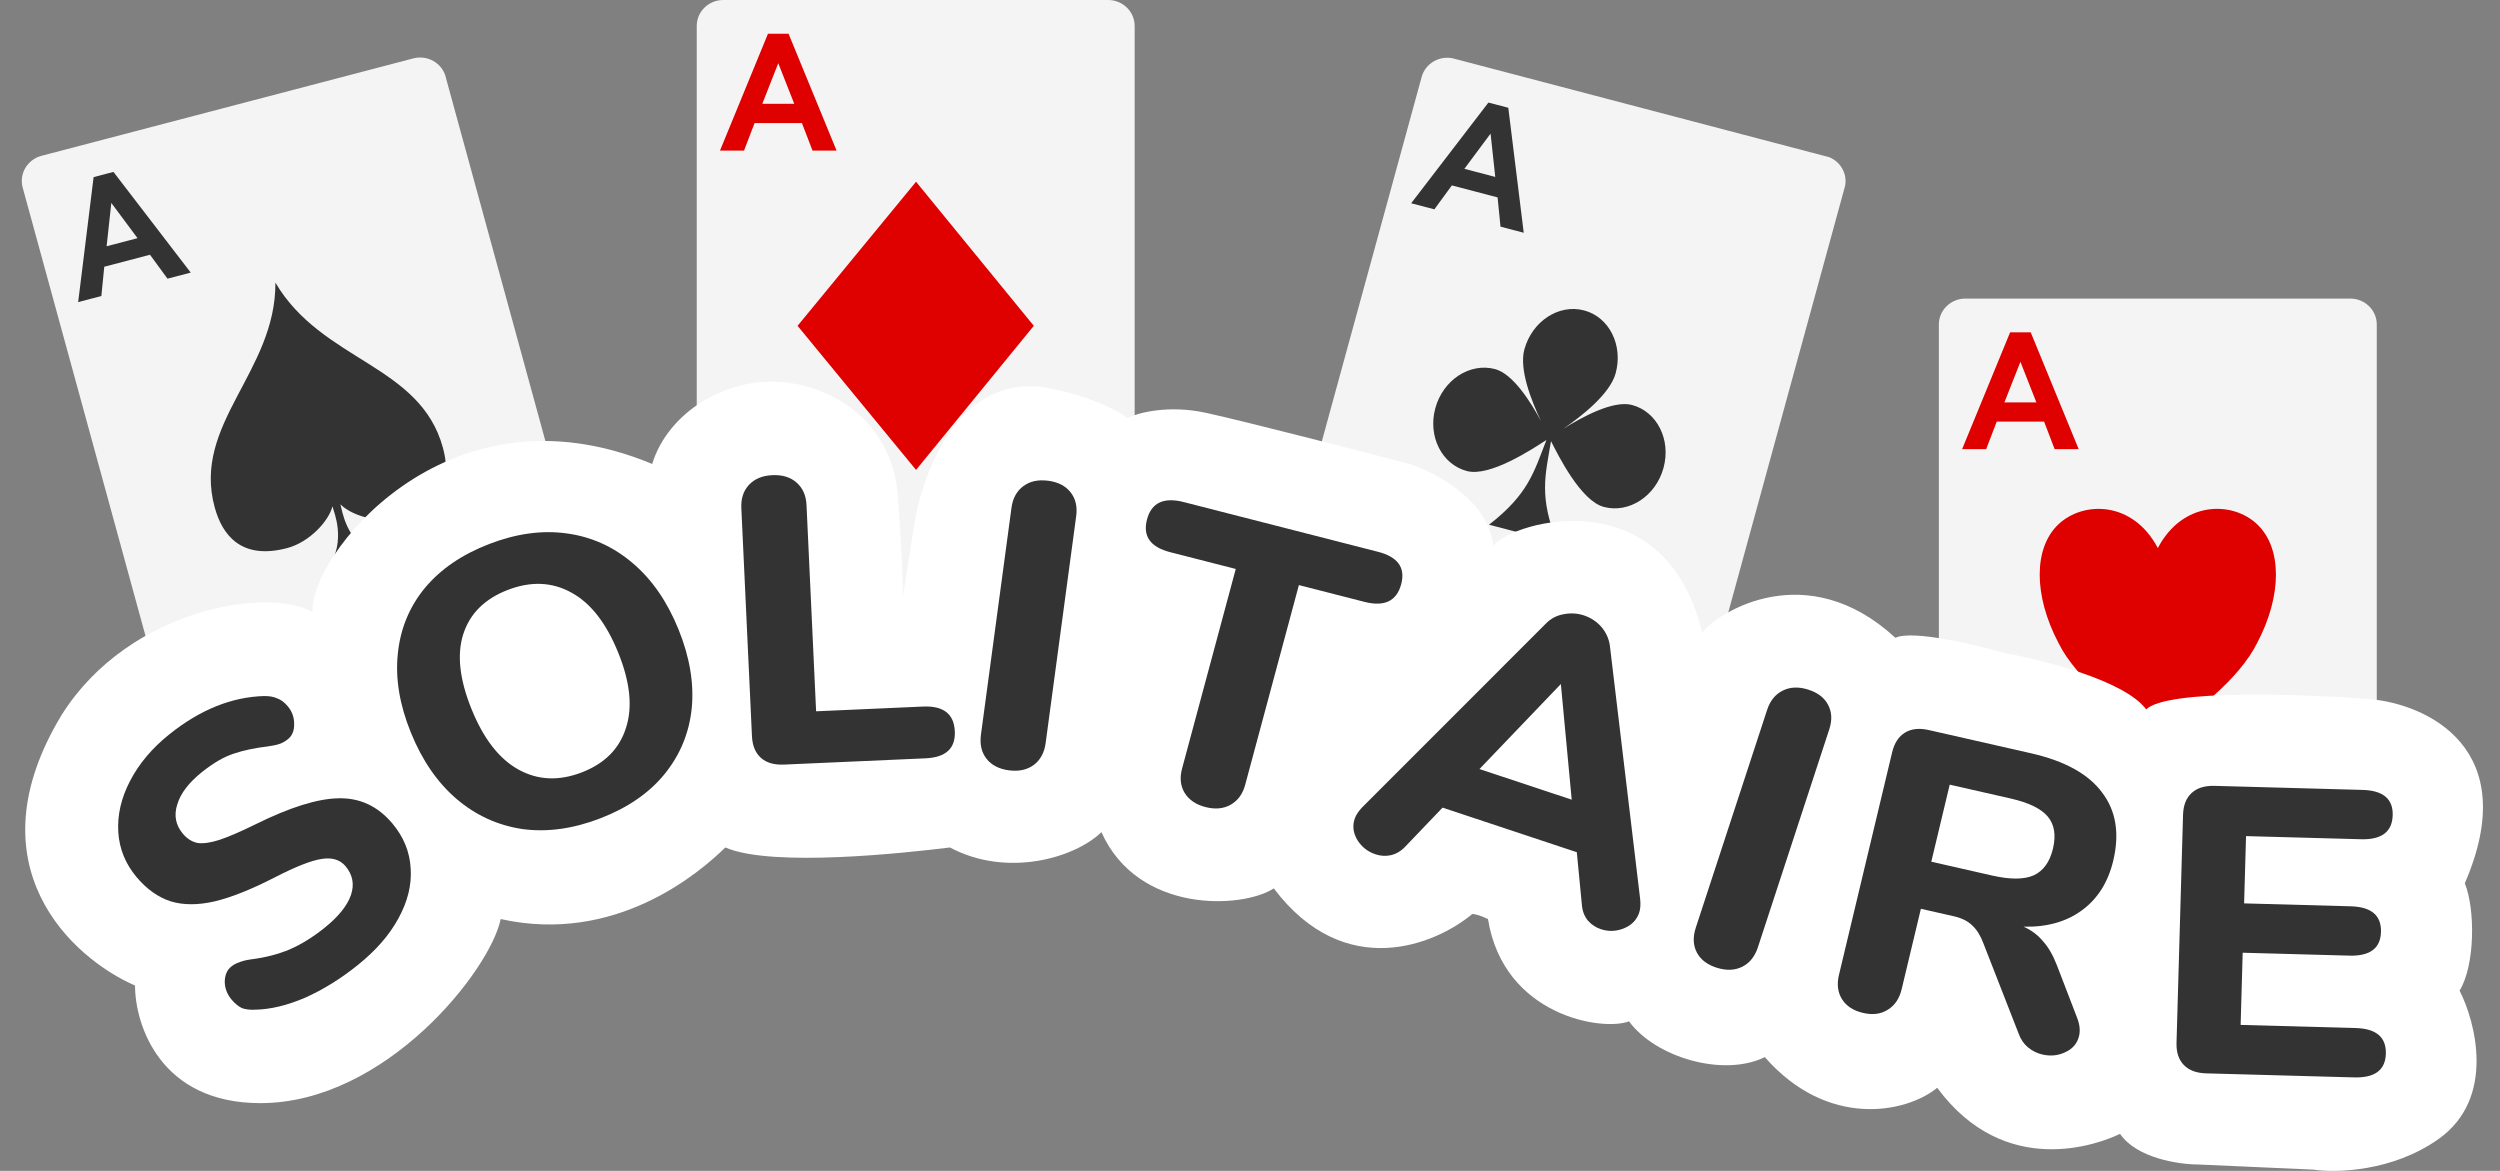 <svg width="79" height="37" viewBox="0 0 79 37" fill="none" xmlns="http://www.w3.org/2000/svg">
    <rect x="0" y="0" width="79" height="37" fill="#808080" stroke="none"/>
    <g clip-path="url(#clip0_2003_43925)">
        <path d="M61.268 10.255C61.268 9.802 61.643 9.435 62.106 9.435L74.268 9.435C74.731 9.435 75.106 9.802 75.106 10.255V29.124C75.106 29.577 74.731 29.945 74.268 29.945L62.106 29.945C61.643 29.945 61.268 29.577 61.268 29.124V10.255Z" fill="#F4F4F4"/>
        <path d="M62.003 14.193H62.763L63.097 13.322H64.593L64.927 14.193H65.686L64.17 10.501H63.52L62.003 14.193ZM63.339 12.716L63.845 11.432L64.35 12.716H63.339Z" fill="#DF0000"/>
        <path d="M74.455 25.186L73.695 25.186L73.361 26.057L71.865 26.057L71.531 25.186L70.772 25.186L72.288 28.878L72.938 28.878L74.455 25.186ZM73.119 26.663L72.613 27.948L72.108 26.663L73.119 26.663Z" fill="#DF0000"/>
        <path fill-rule="evenodd" clip-rule="evenodd" d="M68.187 17.319C68.973 15.823 70.544 15.823 71.33 16.571C72.115 17.319 72.116 18.815 71.33 20.309C70.78 21.43 69.365 22.552 68.187 23.3C67.008 22.552 65.594 21.43 65.044 20.309C64.258 18.813 64.258 17.318 65.044 16.571C65.83 15.825 67.401 15.823 68.187 17.319Z" fill="#DF0000"/>
    </g>
    <g clip-path="url(#clip1_2003_43925)">
        <path d="M44.924 2.433C45.043 1.995 45.503 1.736 45.951 1.853L57.698 4.932C58.145 5.049 58.411 5.499 58.291 5.937L53.298 24.163C53.178 24.601 52.718 24.86 52.271 24.743L40.524 21.664C40.077 21.547 39.811 21.097 39.931 20.659L44.924 2.433Z" fill="#F4F4F4"/>
        <path d="M44.593 6.423L45.326 6.615L45.879 5.859L47.324 6.238L47.416 7.163L48.15 7.355L47.662 3.405L47.034 3.241L44.593 6.423ZM46.274 5.335L47.102 4.222L47.25 5.591L46.274 5.335Z" fill="#333333"/>
        <path d="M53.71 20.194L52.977 20.002L52.424 20.758L50.979 20.379L50.886 19.454L50.153 19.262L50.641 23.212L51.268 23.376L53.71 20.194ZM52.029 21.282L51.201 22.395L51.052 21.026L52.029 21.282Z" fill="#333333"/>
        <path fill-rule="evenodd" clip-rule="evenodd" d="M48.695 13.306C48.397 12.675 47.997 11.676 48.17 11.042C48.414 10.152 49.258 9.599 50.054 9.808C50.849 10.016 51.298 10.907 51.054 11.798C50.874 12.454 49.975 13.153 49.402 13.549C49.992 13.178 50.978 12.642 51.567 12.796C52.363 13.005 52.811 13.895 52.567 14.786C52.323 15.677 51.479 16.229 50.684 16.02C49.954 15.829 49.243 14.398 49.012 13.94C48.832 15.019 48.622 15.703 49.215 17.147L47.053 16.581C48.294 15.618 48.47 14.925 48.867 13.903C48.43 14.186 47.086 15.077 46.357 14.886C45.56 14.677 45.113 13.787 45.357 12.896C45.601 12.006 46.445 11.454 47.24 11.662C47.808 11.811 48.368 12.695 48.695 13.306L48.695 13.306Z" fill="#333333"/>
    </g>
    <g clip-path="url(#clip2_2003_43925)">
        <path d="M22.017 0.82C22.017 0.367 22.392 0 22.855 0L35.017 0C35.48 0 35.855 0.367 35.855 0.82V19.69C35.855 20.143 35.48 20.51 35.017 20.51H22.855C22.392 20.51 22.017 20.143 22.017 19.69V0.82Z" fill="#F4F4F4"/>
        <path d="M22.752 4.758H23.511L23.845 3.888H25.341L25.675 4.758H26.435L24.918 1.066L24.268 1.066L22.752 4.758ZM24.088 3.281L24.593 1.997L25.099 3.281H24.088Z" fill="#DF0000"/>
        <path d="M35.203 15.752H34.444L34.11 16.622H32.614L32.28 15.752H31.52L33.037 19.443H33.686L35.203 15.752ZM33.867 17.228L33.362 18.513L32.856 17.228H33.867Z" fill="#DF0000"/>
        <path fill-rule="evenodd" clip-rule="evenodd" d="M28.947 5.743L32.668 10.296L28.947 14.849L25.203 10.296L28.947 5.743Z" fill="#DF0000"/>
    </g>
    <g clip-path="url(#clip3_2003_43925)">
        <path d="M0.717 5.929C0.597 5.492 0.863 5.042 1.31 4.924L13.057 1.846C13.505 1.728 13.964 1.988 14.084 2.426L19.077 20.652C19.197 21.09 18.931 21.539 18.484 21.657L6.737 24.735C6.29 24.853 5.83 24.593 5.71 24.155L0.717 5.929Z" fill="#F4F4F4"/>
        <path d="M2.47 9.546L3.203 9.354L3.295 8.429L4.74 8.05L5.293 8.806L6.027 8.614L3.585 5.432L2.958 5.597L2.47 9.546ZM3.369 7.782L3.518 6.413L4.346 7.526L3.369 7.782Z" fill="#333333"/>
        <path d="M17.405 17.013L16.672 17.205L16.579 18.131L15.135 18.509L14.582 17.753L13.848 17.945L16.29 21.127L16.917 20.963L17.405 17.013ZM16.506 18.778L16.357 20.146L15.529 19.034L16.506 18.778Z" fill="#333333"/>
        <path fill-rule="evenodd" clip-rule="evenodd" d="M10.504 16.002C10.396 16.451 9.79 17.132 9.069 17.321C7.627 17.699 7.026 16.914 6.785 16.034C6.062 13.396 8.719 11.756 8.703 8.932C10.175 11.429 13.272 11.506 13.995 14.144C14.236 15.024 14.116 15.998 12.674 16.376C11.954 16.565 11.081 16.272 10.757 15.936C10.818 16.156 10.932 17.068 11.835 17.539L10.392 17.917C10.932 17.069 10.566 16.222 10.505 16.002L10.504 16.002Z" fill="#333333"/>
    </g>
    <path d="M1.956 22.579C-0.949 27.362 2.286 30.281 4.267 31.143C4.267 32.382 5.059 34.859 8.228 34.859C12.19 34.859 15.491 30.658 15.822 29.042C19.453 29.85 22.094 27.588 22.92 26.78C24.405 27.426 28.697 26.942 30.018 26.78C31.833 27.749 33.979 27.103 34.805 26.295C35.96 28.881 39.261 28.719 40.252 28.073C42.497 31.046 45.369 29.85 46.525 28.881C46.58 28.881 46.756 28.913 47.02 29.042C47.515 32.112 50.651 32.597 51.477 32.274C52.302 33.405 54.448 34.051 55.768 33.405C57.749 35.667 60.225 35.182 61.216 34.374C63.362 37.283 66.333 36.152 66.993 35.829C67.521 36.604 68.864 36.798 69.469 36.798L73.101 36.96C73.816 37.068 75.61 37.025 77.062 35.99C78.878 34.698 78.218 32.274 77.723 31.304C78.218 30.496 78.218 28.719 77.888 27.911C79.737 23.645 76.677 22.255 74.916 22.094C72.826 21.932 68.479 21.771 67.819 22.417C67.158 21.512 64.572 20.855 63.362 20.64C62.426 20.37 60.423 19.896 59.895 20.155C57.089 17.569 54.283 19.347 53.788 19.993C52.632 15.146 47.845 16.438 47.185 17.246C47.053 15.824 45.369 14.93 44.544 14.661C42.893 14.23 39.294 13.303 38.106 13.045C36.917 12.786 35.96 13.045 35.63 13.207C35.355 12.991 34.441 12.495 32.989 12.237C30.216 11.849 29.082 15.092 28.862 16.762L28.532 18.862C28.532 18.485 28.499 17.311 28.367 15.63C28.202 13.53 26.551 12.237 24.735 12.075C22.92 11.914 21.104 13.045 20.609 14.661C14.006 11.914 9.714 17.731 9.879 19.347C8.559 18.539 4.102 19.185 1.956 22.579Z" fill="white"/>
    <path d="M24.045 23.948C24.22 24.104 24.461 24.174 24.77 24.161L29.246 23.963C29.889 23.934 30.198 23.65 30.172 23.109C30.147 22.559 29.813 22.299 29.17 22.327L25.789 22.477L25.486 15.961C25.472 15.66 25.369 15.424 25.175 15.252C24.982 15.08 24.727 15.001 24.41 15.015C24.093 15.029 23.846 15.13 23.67 15.319C23.493 15.507 23.412 15.752 23.426 16.052L23.762 23.263C23.776 23.564 23.87 23.792 24.045 23.948Z" fill="#333333"/>
    <path fill-rule="evenodd" clip-rule="evenodd" d="M18.971 25.859C18.11 26.191 17.289 26.304 16.507 26.198C15.73 26.082 15.038 25.766 14.432 25.251C13.822 24.729 13.339 24.028 12.983 23.148C12.626 22.269 12.489 21.44 12.571 20.66C12.65 19.872 12.934 19.18 13.422 18.585C13.919 17.987 14.598 17.522 15.458 17.191C16.319 16.859 17.136 16.748 17.91 16.856C18.692 16.962 19.387 17.276 19.997 17.798C20.604 18.313 21.085 19.01 21.441 19.889C21.797 20.768 21.936 21.602 21.858 22.39C21.776 23.17 21.488 23.863 20.994 24.469C20.506 25.064 19.831 25.527 18.971 25.859ZM18.383 24.408C19.104 24.13 19.569 23.665 19.778 23.011C19.995 22.355 19.915 21.559 19.536 20.624C19.157 19.688 18.664 19.056 18.056 18.726C17.446 18.389 16.776 18.36 16.046 18.642C15.317 18.922 14.847 19.39 14.638 20.043C14.434 20.686 14.522 21.474 14.901 22.409C15.28 23.345 15.774 23.981 16.385 24.319C16.995 24.656 17.661 24.686 18.383 24.408Z" fill="#333333"/>
    <path d="M11.297 30.503C10.758 30.934 10.207 31.275 9.644 31.526C9.074 31.771 8.548 31.897 8.065 31.906C7.901 31.915 7.762 31.898 7.647 31.857C7.534 31.803 7.424 31.713 7.318 31.587C7.178 31.421 7.106 31.234 7.102 31.026C7.105 30.812 7.174 30.651 7.31 30.542C7.385 30.482 7.468 30.438 7.558 30.41C7.65 30.37 7.772 30.339 7.925 30.317C8.369 30.262 8.777 30.158 9.149 30.004C9.516 29.844 9.88 29.619 10.241 29.331C10.691 28.971 10.973 28.622 11.089 28.285C11.204 27.948 11.147 27.644 10.918 27.371C10.745 27.165 10.492 27.089 10.161 27.143C9.837 27.191 9.345 27.385 8.684 27.725C7.945 28.105 7.308 28.359 6.776 28.485C6.25 28.605 5.787 28.604 5.386 28.48C4.992 28.35 4.636 28.096 4.317 27.718C3.965 27.299 3.772 26.826 3.738 26.297C3.705 25.756 3.828 25.219 4.107 24.684C4.388 24.137 4.804 23.642 5.356 23.201C6.323 22.427 7.319 22.025 8.342 21.995C8.512 21.993 8.653 22.018 8.767 22.072C8.882 22.114 8.989 22.194 9.09 22.314C9.23 22.48 9.298 22.67 9.295 22.883C9.299 23.091 9.233 23.25 9.097 23.359C9.022 23.419 8.942 23.466 8.857 23.5C8.779 23.53 8.654 23.557 8.483 23.584C8.058 23.634 7.69 23.712 7.379 23.817C7.075 23.916 6.742 24.11 6.381 24.398C5.965 24.731 5.705 25.072 5.601 25.423C5.491 25.766 5.551 26.074 5.78 26.347C5.914 26.506 6.071 26.604 6.249 26.639C6.428 26.662 6.657 26.629 6.935 26.54C7.22 26.445 7.596 26.283 8.064 26.053C9.158 25.511 10.038 25.235 10.703 25.226C11.374 25.211 11.939 25.476 12.398 26.02C12.755 26.445 12.949 26.919 12.977 27.441C13.013 27.957 12.885 28.482 12.593 29.016C12.308 29.544 11.876 30.04 11.297 30.503Z" fill="#333333"/>
    <path d="M31.886 24.343C31.572 24.302 31.335 24.181 31.175 23.978C31.016 23.776 30.957 23.521 30.998 23.215L31.963 16.044C32.003 15.746 32.127 15.519 32.335 15.364C32.542 15.208 32.803 15.151 33.118 15.191C33.433 15.231 33.67 15.353 33.829 15.555C33.989 15.758 34.048 16.008 34.008 16.306L33.043 23.476C33.002 23.783 32.877 24.014 32.67 24.17C32.462 24.325 32.201 24.383 31.886 24.343Z" fill="#333333"/>
    <path d="M37.434 25.055C37.574 25.278 37.794 25.427 38.092 25.503C38.399 25.582 38.666 25.557 38.891 25.428C39.117 25.299 39.27 25.09 39.348 24.799L41.045 18.489L43.117 19.019C43.747 19.18 44.134 18.995 44.277 18.463C44.418 17.939 44.173 17.597 43.542 17.436L37.405 15.865C36.774 15.704 36.388 15.885 36.247 16.409C36.104 16.941 36.348 17.288 36.979 17.449L39.05 17.979L37.353 24.288C37.275 24.579 37.302 24.835 37.434 25.055Z" fill="#333333"/>
    <path fill-rule="evenodd" clip-rule="evenodd" d="M51.831 28.427C51.847 28.596 51.835 28.737 51.795 28.851C51.715 29.078 51.551 29.242 51.303 29.341C51.065 29.434 50.825 29.441 50.584 29.361C50.425 29.308 50.289 29.217 50.176 29.089C50.065 28.952 50.002 28.786 49.987 28.59L49.827 26.93L45.585 25.521L44.418 26.741C44.284 26.887 44.13 26.981 43.957 27.023C43.795 27.06 43.63 27.051 43.464 26.995C43.222 26.915 43.032 26.766 42.894 26.547C42.759 26.321 42.731 26.094 42.811 25.866C42.85 25.752 42.929 25.633 43.047 25.509L48.843 19.712C49.003 19.548 49.191 19.447 49.409 19.41C49.63 19.366 49.844 19.378 50.053 19.447C50.27 19.519 50.451 19.639 50.598 19.805C50.744 19.972 50.835 20.166 50.87 20.386L51.831 28.427ZM49.666 25.27L49.323 21.615L46.751 24.302L49.666 25.27Z" fill="#333333"/>
    <path d="M53.621 30.101C53.742 30.328 53.953 30.488 54.255 30.582C54.557 30.676 54.825 30.665 55.057 30.548C55.29 30.431 55.454 30.225 55.551 29.93L57.807 23.041C57.9 22.754 57.887 22.498 57.767 22.271C57.647 22.044 57.436 21.884 57.134 21.79C56.832 21.695 56.564 21.707 56.332 21.824C56.099 21.941 55.936 22.143 55.842 22.429L53.586 29.318C53.49 29.613 53.502 29.874 53.621 30.101Z" fill="#333333"/>
    <path fill-rule="evenodd" clip-rule="evenodd" d="M65.634 32.155C65.719 32.369 65.74 32.563 65.698 32.739C65.642 32.973 65.497 33.143 65.264 33.249C65.039 33.357 64.798 33.382 64.54 33.323C64.377 33.286 64.228 33.212 64.091 33.102C63.955 32.991 63.854 32.845 63.789 32.662L62.678 29.816C62.584 29.565 62.466 29.375 62.325 29.246C62.186 29.108 61.992 29.011 61.743 28.954L60.7 28.718L60.094 31.253C60.022 31.555 59.875 31.773 59.653 31.908C59.439 32.044 59.182 32.079 58.882 32.01C58.573 31.94 58.349 31.797 58.211 31.58C58.073 31.363 58.039 31.104 58.112 30.803L59.792 23.772C59.862 23.479 59.998 23.272 60.199 23.15C60.4 23.028 60.651 23.001 60.951 23.07L64.182 23.804C65.247 24.046 65.994 24.459 66.425 25.042C66.866 25.619 66.984 26.338 66.778 27.2C66.616 27.878 66.287 28.399 65.793 28.763C65.299 29.127 64.683 29.301 63.945 29.283C64.191 29.392 64.394 29.544 64.555 29.739C64.727 29.928 64.875 30.183 64.998 30.502L65.634 32.155ZM62.947 27.666C63.522 27.797 63.961 27.795 64.265 27.661C64.57 27.519 64.773 27.239 64.873 26.82C64.975 26.393 64.92 26.054 64.709 25.803C64.498 25.552 64.104 25.361 63.529 25.231L61.611 24.795L61.029 27.23L62.947 27.666Z" fill="#333333"/>
    <path d="M69.009 33.654C69.171 33.822 69.407 33.91 69.715 33.918L74.393 34.046C75.045 34.063 75.378 33.815 75.393 33.299C75.408 32.775 75.09 32.504 74.438 32.486L70.804 32.387L70.869 30.106L74.239 30.198C74.891 30.216 75.224 29.967 75.239 29.452C75.254 28.928 74.936 28.657 74.284 28.639L70.914 28.547L70.975 26.421L74.609 26.52C75.261 26.538 75.594 26.285 75.609 25.761C75.624 25.245 75.306 24.979 74.654 24.961L69.976 24.833C69.668 24.825 69.427 24.9 69.255 25.059C69.083 25.217 68.993 25.447 68.984 25.748L68.778 32.951C68.769 33.252 68.846 33.486 69.009 33.654Z" fill="#333333"/>
    <defs>
        <clipPath id="clip0_2003_43925">
            <rect width="13.839" height="20.51" fill="white" transform="translate(61.268 9.435)"/>
        </clipPath>
        <clipPath id="clip1_2003_43925">
            <rect width="13.819" height="20.541" fill="white" transform="matrix(0.967 0.254 -0.264 0.964 45.14 1.641)"/>
        </clipPath>
        <clipPath id="clip2_2003_43925">
            <rect width="13.839" height="20.51" fill="white" transform="translate(22.017)"/>
        </clipPath>
        <clipPath id="clip3_2003_43925">
            <rect width="13.819" height="20.541" fill="white" transform="matrix(0.967 -0.254 0.264 0.964 0.5 5.137)"/>
        </clipPath>
    </defs>
</svg>
